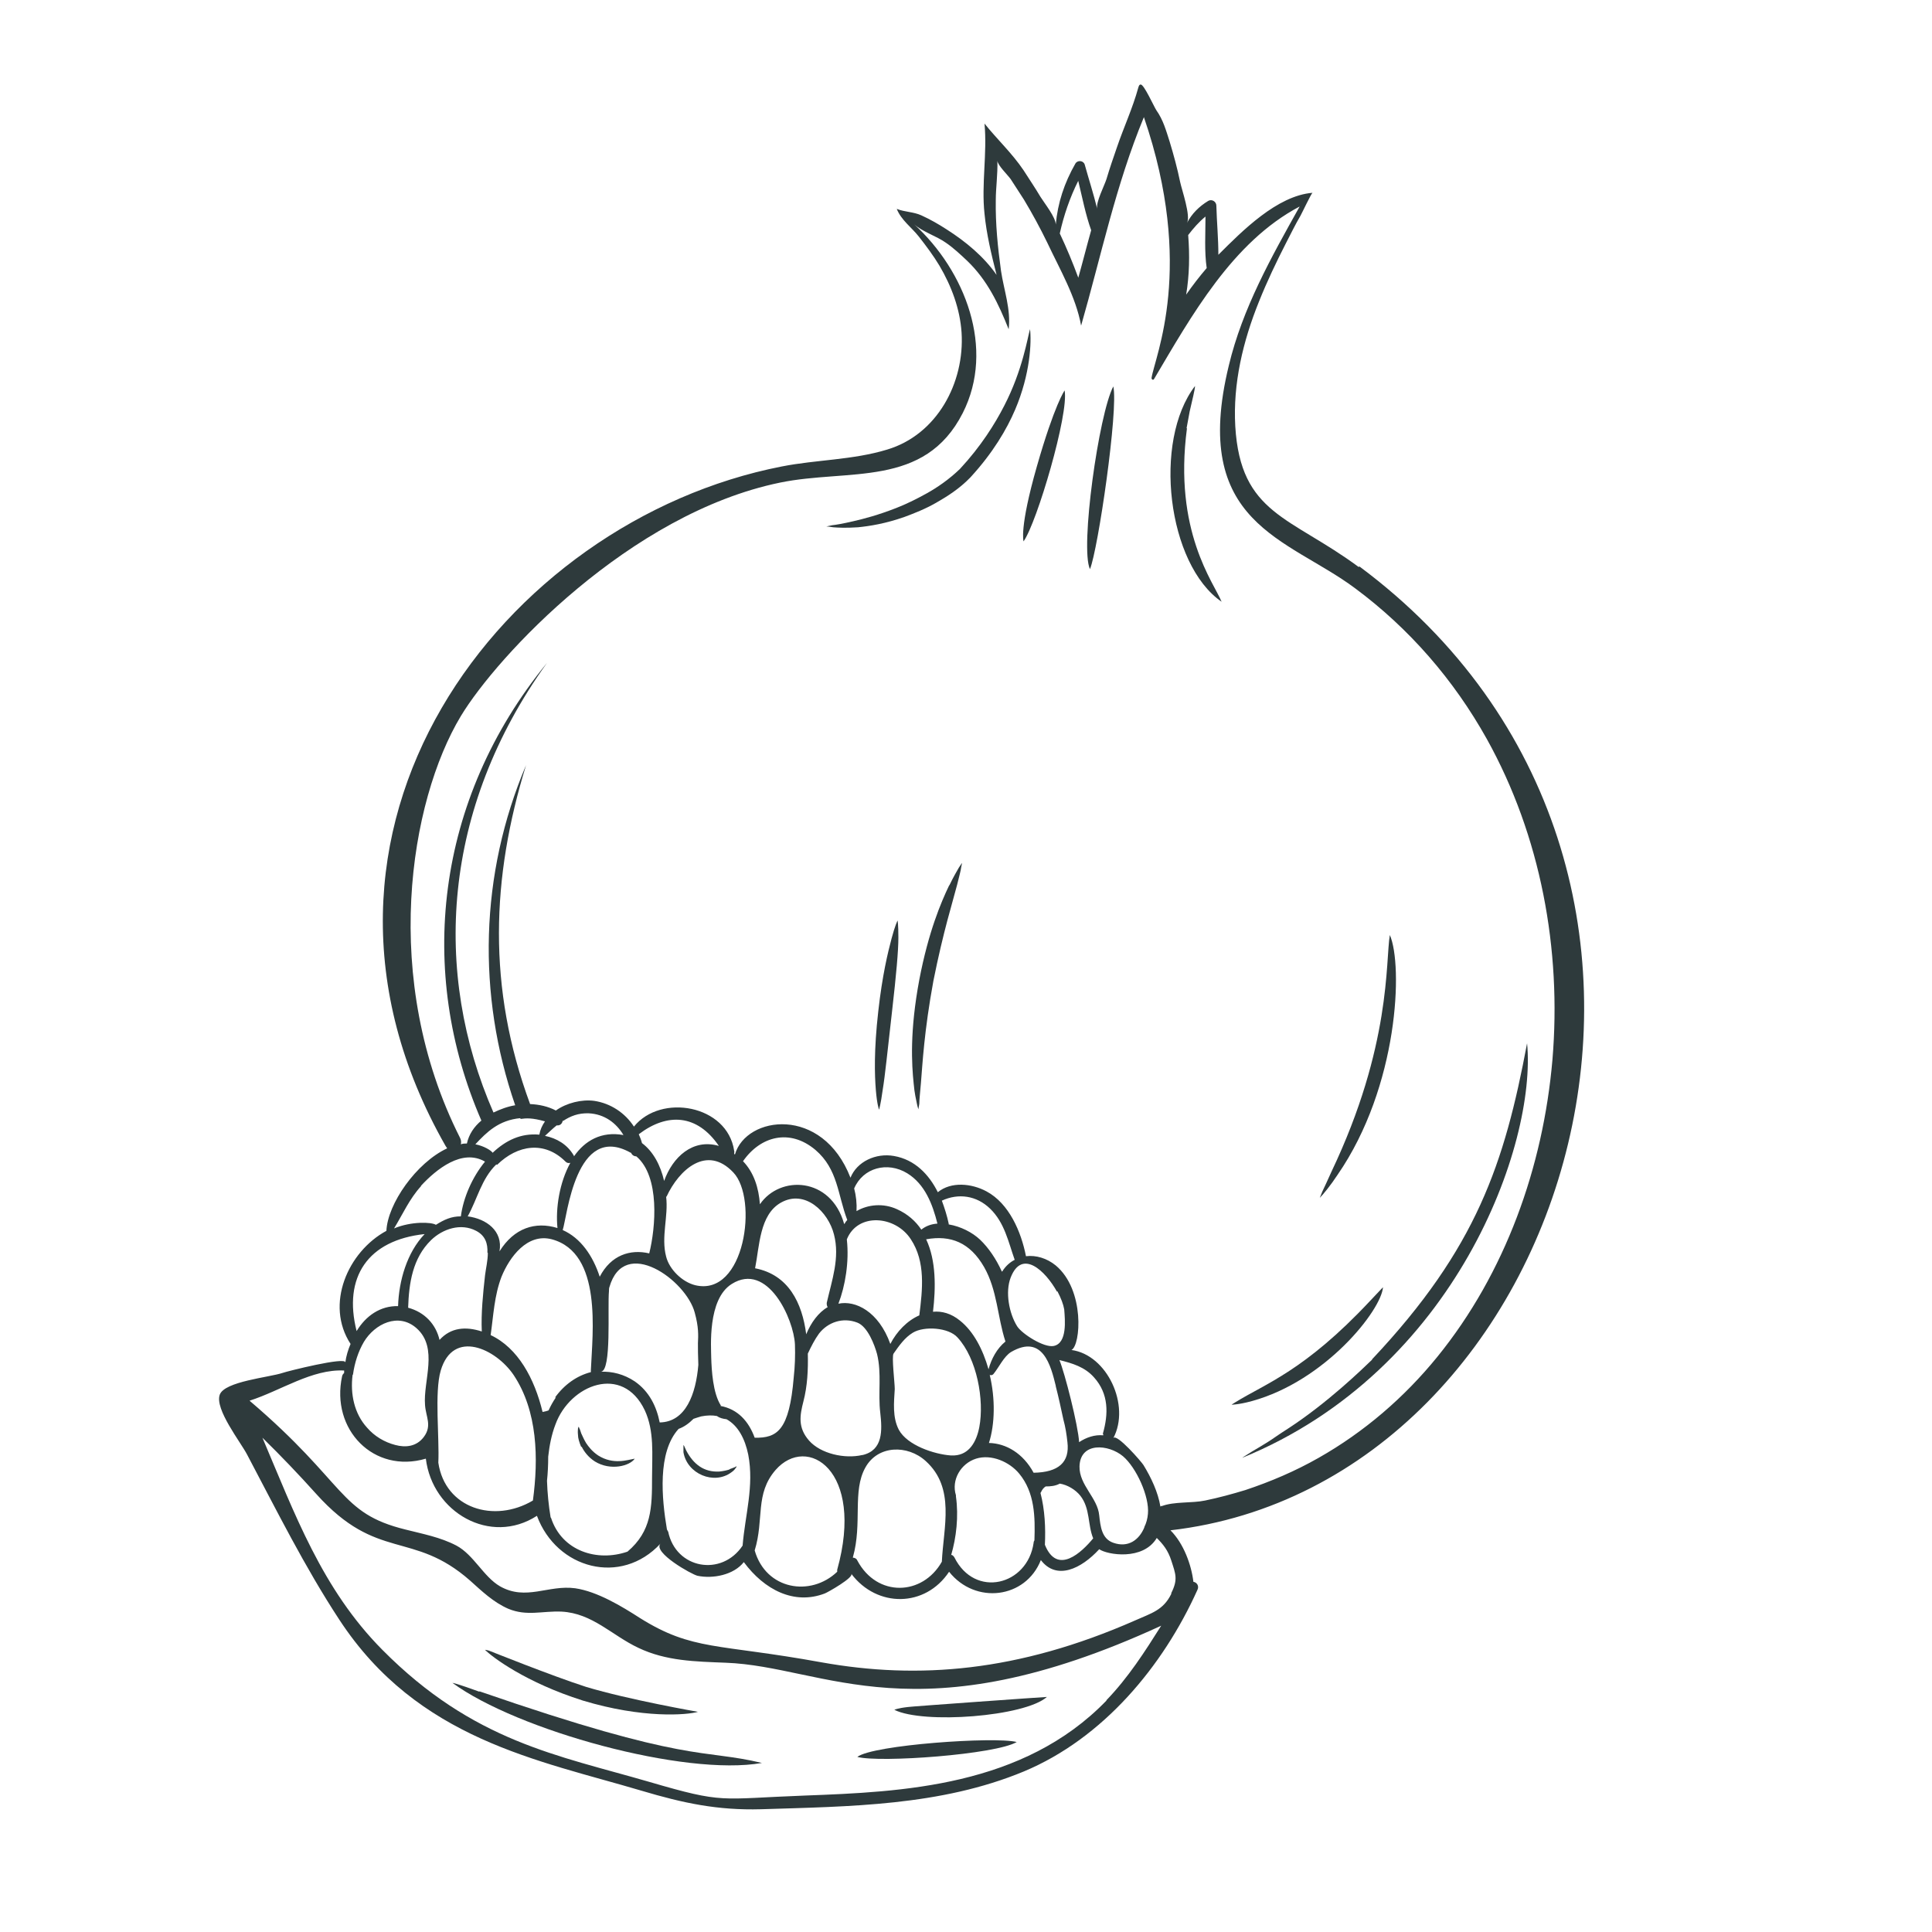 <svg viewBox="0 0 48 48" xmlns="http://www.w3.org/2000/svg" data-name="—ÎÓÈ_1" id="_ÎÓÈ_1">
  <defs>
    <style>
      .cls-1 {
        fill: #2e3a3c;
      }
    </style>
  </defs>
  <path d="M33.76,14.09c-1.7-1.26-2.94-1.31-3.07-3.5-.06-1.06.19-2.11.59-3.1.2-.5.43-.98.67-1.45.12-.23.23-.46.36-.68.04-.07.27-.56.3-.57-.88.07-1.75.95-2.34,1.54,0-.41-.04-.83-.05-1.22,0-.1-.11-.17-.2-.12-.23.14-.41.32-.53.55.1-.17-.13-.83-.17-1.02-.07-.34-.16-.67-.26-1-.09-.28-.16-.54-.33-.78-.06-.09-.31-.65-.39-.64-.04,0-.05.05-.06.08-.14.51-.36.98-.53,1.48-.09.26-.18.52-.26.79-.05.16-.27.58-.23.74-.09-.37-.21-.74-.31-1.1-.03-.1-.17-.12-.23-.03-.28.49-.44.98-.49,1.52,0-.18-.28-.53-.38-.69-.13-.22-.28-.44-.42-.66-.29-.43-.65-.76-.97-1.16.07.75-.08,1.5,0,2.24.05.51.17,1.01.3,1.52-.32-.46-.77-.83-1.24-1.13-.2-.13-.41-.25-.63-.35-.2-.09-.41-.08-.61-.16.11.28.37.46.55.69.18.23.36.47.51.72.3.51.51,1.07.55,1.66.08,1.25-.61,2.54-1.85,2.91-.85.26-1.76.25-2.62.42-6.91,1.35-12.83,9.02-8.35,16.88.01.02.03.04.04.06-.77.36-1.48,1.38-1.51,2.05-.96.52-1.53,1.83-.89,2.81-.06.14-.11.3-.13.46.02-.15-1.45.22-1.56.26-.33.11-1.44.21-1.56.54-.13.36.52,1.18.68,1.49.73,1.38,1.43,2.79,2.29,4.1,1.95,2.98,4.95,3.49,7.51,4.25,1.04.31,1.89.49,2.97.46,2.2-.07,4.46-.08,6.53-.94,1.96-.82,3.45-2.6,4.31-4.51.05-.1-.02-.19-.1-.2-.05-.42-.24-.95-.57-1.28,10.03-1.16,14.75-16.47,4.69-23.95ZM29.95,5.38c0,.42-.03.87.03,1.28-.18.21-.35.43-.51.66.08-.48.09-.98.05-1.48.13-.17.27-.33.43-.46ZM26.79,4.5c.1.41.18.83.32,1.22-.11.39-.21.79-.32,1.18-.14-.38-.29-.74-.46-1.1.1-.45.25-.89.46-1.31ZM10.46,29.46c.38-.41,1.02-.93,1.59-.6-.32.39-.54.9-.6,1.36-.24,0-.41.08-.62.21-.11-.07-.61-.09-1.04.09.22-.36.38-.73.67-1.05ZM12.93,27.79s0,0,0,.01c.15-.02.29-.03.61.06-.07.1-.12.21-.14.33-.46-.04-.83.14-1.16.45-.04-.06-.22-.17-.43-.21.28-.3.58-.6,1.12-.65ZM13.99,27.85c.18-.12.38-.2.64-.19.39.02.68.24.86.54-.55-.1-.96.14-1.23.53,0-.01,0-.02-.01-.03-.16-.27-.42-.42-.71-.48.1-.09.19-.18.29-.26.08.01.14-.04.15-.12ZM21.22,29.53c.22-.52.83-.68,1.32-.38.44.27.63.77.75,1.25-.15.01-.29.06-.4.15-.14-.21-.34-.39-.61-.51-.33-.15-.71-.12-1,.05.01-.19-.01-.38-.06-.57ZM26.27,32.08c.09.17.15.33.17.45.02.26.08.84-.26.91-.24.05-.79-.3-.91-.49-.2-.32-.3-.85-.16-1.21.28-.72.86-.17,1.15.35ZM28.43,37.95c-.13.31-.4.51-.77.38-.29-.1-.32-.41-.35-.68-.04-.44-.5-.75-.49-1.22.02-.61.72-.55,1.08-.25.33.28.66,1,.62,1.43-.01.12-.04.23-.09.33ZM16.59,38.04s-.01-.03-.02-.04c-.13-.77-.24-1.92.29-2.5.14-.05.26-.14.37-.25.06-.02.12-.04.19-.06.15-.03.28-.03.39-.01.07.05.15.07.24.08.29.16.46.49.54.88.15.78-.08,1.51-.14,2.26-.52.78-1.66.58-1.85-.35ZM8.77,34.15c.04-.29.13-.57.27-.81.27-.45.86-.74,1.31-.34.55.49.16,1.31.21,1.91.02.29.18.51-.03.79-.18.24-.45.27-.71.2-.27-.07-.52-.22-.7-.43-.32-.35-.42-.84-.36-1.31ZM12.12,31.13c0,.19-.05.39-.07.56-.05.45-.1.94-.08,1.39-.4-.13-.77-.1-1.05.21-.09-.39-.37-.69-.78-.8.02-.61.11-1.23.57-1.68.29-.28.74-.43,1.12-.23.23.12.29.32.28.54ZM12.35,28.94c.51-.5,1.18-.6,1.7-.08.04.04.08.04.12.03-.27.49-.37,1.13-.32,1.62-.55-.17-1.08,0-1.44.58.09-.51-.33-.81-.79-.87.24-.43.34-.93.71-1.29ZM15.68,28.64c.02.06.08.09.13.09.59.5.48,1.77.32,2.41-.47-.11-.95.04-1.23.58-.17-.52-.47-.96-.92-1.16.11-.32.32-2.69,1.69-1.92ZM16.56,29.73c.31-.67,1-1.3,1.66-.6.62.65.29,3.1-.95,2.8-.32-.08-.64-.39-.72-.71-.13-.49.06-1,0-1.49ZM21.04,30.79c.27-.67,1.21-.59,1.59,0,.37.56.29,1.25.21,1.89-.3.13-.56.4-.72.71-.29-.81-.87-1.09-1.29-1,.17-.44.27-1.04.21-1.59ZM24.45,31.48c.33.58.33,1.24.53,1.85-.21.17-.35.43-.42.69-.14-.49-.37-.94-.71-1.21-.22-.18-.45-.24-.67-.22.07-.59.08-1.27-.17-1.8.61-.11,1.09.08,1.44.69ZM26.23,34.44c.07.27.13.55.19.83.05.18.08.37.1.56.06.5-.22.75-.84.76-.26-.48-.68-.73-1.11-.74.15-.47.16-1.1.02-1.69.03.01.06.01.09-.02.14-.17.26-.44.44-.55.79-.46.99.35,1.11.84ZM23.71,36.16s-.06,0-.09,0c-.41-.03-1.08-.25-1.29-.64-.16-.31-.12-.68-.1-1.01,0-.15-.08-.81-.03-.88.14-.2.28-.4.48-.52.28-.17.89-.13,1.11.12.48.52.67,1.55.54,2.23-.07.36-.25.68-.62.7ZM21.42,36.15c-.43.1-1.03-.03-1.32-.36-.28-.32-.23-.62-.14-.97.1-.38.12-.79.11-1.19.08-.17.17-.35.28-.5.22-.28.59-.41.95-.27.26.1.43.56.49.78.12.49.02.97.08,1.46.05.44.07.93-.44,1.05,0,0,0,0,0,0ZM17.91,34.92c-.2-.31-.23-.88-.24-1.19,0-.24-.1-1.45.51-1.83.89-.56,1.54.87,1.57,1.5.01.27,0,.55-.03.82-.11,1.32-.41,1.51-.97,1.5-.15-.41-.42-.71-.85-.79ZM13.81,34.72c-.07.1-.13.21-.18.32-.05.02-.1.03-.15.04-.2-.83-.61-1.59-1.29-1.91.07-.49.09-.98.27-1.45.2-.49.64-1.09,1.25-.93,1.26.34,1.01,2.32.97,3.25,0,.02,0,.04,0,.05-.35.09-.66.31-.89.63ZM15.13,32.06s0-.06.01-.08c.37-1.29,1.91-.17,2.12.63.1.36.09.57.08.76,0,.12,0,.32.01.54-.06.72-.31,1.42-.96,1.43-.08-.4-.26-.77-.62-1.02-.27-.18-.56-.25-.84-.24.27-.02.16-1.57.2-2.01ZM20.57,32.47c-.24.14-.42.39-.54.68-.1-.78-.44-1.48-1.27-1.64.11-.55.11-1.33.64-1.63.6-.34,1.18.23,1.32.79.15.58-.05,1.13-.18,1.7,0,.04,0,.08.03.11ZM10.95,34.05c.31-1.04,1.37-.54,1.81.11.6.9.62,2.08.48,3.12-.96.57-2.18.2-2.35-.94.03-.61-.1-1.75.06-2.29ZM13.68,37.7c-.05-.3-.08-.61-.09-.91.02-.19.03-.39.03-.6.03-.27.08-.54.18-.8.36-.99,1.67-1.51,2.22-.35.24.52.18,1.1.18,1.66,0,.76-.01,1.34-.61,1.85-.75.26-1.63-.01-1.9-.84ZM19.27,36.52c.78-.89,2.22,0,1.53,2.48,0,.02,0,.03,0,.05-.66.63-1.77.45-2.05-.53.24-.78,0-1.4.52-2ZM21.19,38.69c.24-.85-.02-1.64.31-2.23.31-.56,1.05-.57,1.5-.16.74.67.44,1.64.4,2.5-.48.85-1.61.89-2.1-.03-.02-.05-.07-.07-.11-.07ZM23.63,38.64c.13-.44.19-.97.12-1.46,0,0,0-.02,0-.03-.12-.38.12-.79.5-.91.38-.12.83.08,1.07.37.39.47.4,1.08.38,1.66-.01.02-.02.03-.02.06-.15,1.06-1.46,1.39-1.97.36-.02-.03-.04-.05-.07-.06ZM25.86,37.08c.03-.07.07-.12.12-.15.12,0,.24-.01.35-.07.19.03.39.15.51.3.25.32.18.72.32,1.06-.28.34-.89.93-1.2.16.02-.41,0-.87-.11-1.29ZM27.41,35.64s0,.02,0,.02c-.21-.02-.42.05-.6.17-.02-.4-.36-1.74-.49-2.04.32.08.63.17.86.43.37.41.36.91.22,1.4ZM24.89,31.59c-.14-.31-.33-.59-.54-.79-.19-.18-.48-.33-.78-.38,0,0,0-.01,0-.02-.04-.19-.1-.38-.17-.57.41-.19.86-.13,1.2.2.36.35.45.82.61,1.27-.12.06-.23.16-.31.29ZM20.97,30.4c-.33-1.16-1.59-1.21-2.09-.48-.03-.41-.15-.79-.42-1.07.43-.62,1.16-.82,1.8-.28.56.48.55,1.11.79,1.74-.03.03-.05.06-.07.1ZM16.5,29.34c-.09-.39-.27-.73-.55-.94-.02-.08-.05-.15-.08-.22.71-.54,1.45-.5,1.99.29-.65-.19-1.15.28-1.36.87ZM10.55,30.66c-.44.46-.64,1.16-.66,1.79-.44-.01-.8.24-1.03.62-.34-1.34.28-2.26,1.69-2.41ZM27.49,42.25c-2.07,2.14-5.08,2.27-7.49,2.36-2.15.08-1.99.21-3.87-.34-2.27-.66-4.37-1-6.63-3.28-1.5-1.51-2.18-3.39-2.98-5.27.46.45.9.91,1.34,1.4,1.52,1.69,2.39.89,3.82,2.15.29.26.58.54.95.7.46.19.84.05,1.32.07.77.04,1.25.59,1.91.9.69.33,1.42.34,2.17.37,2.47.09,4.72,1.89,10.82-.92-.41.65-.82,1.29-1.36,1.85ZM29.1,39.6c-.2.41-.5.48-.9.66-2.91,1.28-5.39,1.47-7.79,1.04-2.58-.47-3.2-.28-4.51-1.1-.45-.29-1.06-.66-1.61-.74-.67-.09-1.22.32-1.87-.05-.41-.24-.65-.78-1.08-1.01-.4-.21-.84-.29-1.27-.4-1.66-.41-1.44-1.13-3.87-3.2.78-.25,1.55-.79,2.35-.75,0,.02,0,.04,0,.06-.02.02-.04.04-.05.08-.29,1.33.79,2.43,2.08,2.05.16,1.33,1.6,2.17,2.76,1.42.49,1.32,2.09,1.75,3.07.69-.2.22.78.77.92.8.38.08.9-.02,1.15-.34.51.69,1.25,1.07,2.01.78.08-.03.73-.4.66-.49.64.85,1.84.84,2.43-.05.65.82,1.9.67,2.28-.29.39.51,1,.22,1.45-.27.2.14,1.09.29,1.43-.28.16.16.28.31.36.56.11.34.17.47,0,.81ZM28.87,37.41s-.03.01-.04.02c-.06-.36-.23-.72-.42-1.03-.04-.07-.67-.8-.75-.67.43-.81-.15-2.07-1.04-2.19.23-.11.34-1.49-.39-2.1-.22-.18-.49-.26-.74-.23-.12-.61-.42-1.31-.98-1.61-.37-.2-.88-.25-1.21.02-.22-.44-.57-.81-1.09-.9-.45-.08-.92.14-1.08.54-.7-1.8-2.59-1.54-2.87-.58,0,0-.02,0-.02-.02,0-.02.01-.05,0-.07-.17-1.14-1.82-1.43-2.49-.6-.22-.34-.58-.58-.99-.64-.31-.04-.68.05-.95.24-.19-.1-.41-.15-.64-.16-1.07-2.9-.96-5.63-.1-8.42-1.15,2.71-1.22,5.7-.27,8.45-.19.03-.37.1-.54.18-1.52-3.48-1.28-7.54,1.33-11.17-2.79,3.41-3.23,7.69-1.63,11.37-.18.15-.31.34-.36.57-.05,0-.1,0-.15.02.01-.05.01-.1-.02-.16-1.99-3.94-1.25-8.37.02-10.48.9-1.49,4.19-5.03,7.93-5.8,1.7-.35,3.59.14,4.54-1.73.81-1.6.06-3.53-1.21-4.69.21.19.55.29.79.46.19.13.36.29.53.45.5.48.78,1.07,1.03,1.7.06-.49-.12-.98-.19-1.45-.08-.58-.14-1.17-.13-1.76,0-.29.05-.64.04-.98,0,.11.26.36.33.46.11.17.22.34.33.51.21.35.4.7.58,1.07.31.66.71,1.34.84,2.06.5-1.74.86-3.49,1.56-5.18,1.28,3.73.27,5.95.19,6.48,0,.04.04.06.06.03.93-1.57,1.95-3.41,3.62-4.29-.71,1.27-1.42,2.53-1.76,3.95-.96,3.94,1.45,4.28,3.13,5.53,1.35,1,2.46,2.28,3.28,3.75,1.34,2.41,1.86,5.23,1.63,7.97-.23,2.66-1.17,5.3-2.86,7.38-.82,1.01-1.82,1.87-2.95,2.51-.58.33-1.19.59-1.82.8-.33.1-.66.19-1,.26-.33.07-.77.02-1.08.14Z" class="cls-1"></path>
  <path d="M25.59,8.18c-.06.2-.18,1.01-.64,1.9-.23.45-.58,1.01-1.1,1.57-.27.26-.56.46-.83.61-.27.15-.52.27-.75.36-.46.18-.81.27-1.07.33-.26.06-.43.09-.53.1-.1.02-.14.03-.14.03,0,0,.05,0,.17.02.12.01.32.02.62,0,.29-.03.68-.09,1.16-.26.24-.09.5-.19.78-.35.28-.16.58-.35.85-.63.56-.61.9-1.19,1.11-1.68.38-.89.41-1.69.37-2.01Z" class="cls-1"></path>
  <path d="M25.76,11.59c-.44,1.54-.33,1.86-.33,1.86.33-.46,1.13-3.17,1.02-3.75,0,0-.25.35-.69,1.89Z" class="cls-1"></path>
  <path d="M27.08,14.14c.2-.48.71-3.97.58-4.54-.36.68-.83,4.02-.58,4.54Z" class="cls-1"></path>
  <path d="M29.48,10.64c.11-.6.06-.33.11-.56.02-.09.1-.41.1-.49-1.05,1.37-.69,4.43.66,5.36-.19-.47-1.2-1.75-.86-4.31Z" class="cls-1"></path>
  <path d="M34.09,33.78c-.24.23-1.1,1.07-2.1,1.72-.21.13-.38.26-.53.35-.15.09-.26.16-.35.21-.18.11-.25.16-.25.16,5.32-2.17,7.32-7.8,7.08-10.3-.56,2.98-1.25,5.09-3.85,7.85Z" class="cls-1"></path>
  <path d="M34.37,31.97c-.05.05-.29.31-.34.36-1.62,1.73-2.6,2.05-3.34,2.51-.07.04-.09.06-.09.06,0,0,.03,0,.11-.01.08-.01.21-.03.39-.08,1.83-.5,3.22-2.26,3.26-2.83Z" class="cls-1"></path>
  <path d="M23.58,22c-.2.42-.51,1.14-.74,2.34-.24,1.28-.19,2.1-.14,2.58.02.24.06.4.08.5.02.1.04.14.04.14,0,0,0-.04.02-.14,0-.1.02-.27.04-.51.04-.48.08-1.29.31-2.54.25-1.25.48-1.96.59-2.39.05-.21.09-.34.1-.43.02-.08.02-.11.02-.11,0,0-.02.03-.08.12-.05.09-.13.22-.23.43Z" class="cls-1"></path>
  <path d="M33.23,29.19c1.52-2.2,1.63-5.21,1.3-5.96-.11.65.04,2.75-1.45,5.88-.11.24-.18.4-.23.5-.04.1-.06.15-.06.15.08-.08.27-.31.44-.57Z" class="cls-1"></path>
  <path d="M18.12,36.51c-.06.02-.15.04-.25.05-.38.02-.64-.18-.82-.52-.02-.05-.04-.08-.05-.11-.01-.02-.02-.03-.02-.03,0,0,0,.01,0,.04,0,.03,0,.08,0,.14.09.54.76.82,1.19.5.06-.04.09-.08.11-.11.02-.02.02-.04.02-.04,0,0-.01,0-.04.02-.03.01-.07.03-.13.05Z" class="cls-1"></path>
  <path d="M14.45,35.94c.06.12.16.26.33.37.39.24.87.11.99-.07-.18.03-.53.16-.91-.08-.15-.1-.24-.22-.3-.31-.06-.1-.09-.18-.12-.24-.02-.06-.03-.1-.05-.13,0-.03-.02-.03-.02-.03,0,0,0,.01-.01.04,0,.03-.01.08,0,.16,0,.08.03.18.08.3Z" class="cls-1"></path>
  <path d="M11.91,42.03c-.11-.04-.55-.2-.67-.22,1.61,1.18,5.77,2.33,7.69,1.99-1.5-.36-1.79.03-7.02-1.78Z" class="cls-1"></path>
  <path d="M14.48,42.25c1.49.45,2.59.36,2.86.28,0,0-1.72-.3-2.78-.62-.84-.27-2.41-.9-2.41-.9-.07-.02-.1-.02-.1-.02.18.18,1.01.81,2.43,1.26Z" class="cls-1"></path>
  <path d="M22.56,42.41c-.27.03-.34.07-.34.07.72.36,3.24.17,3.79-.32-.06,0-3.42.24-3.45.25Z" class="cls-1"></path>
  <path d="M21.3,43.65c.56.15,3.44-.06,3.96-.37-.53-.14-3.58.07-3.96.37Z" class="cls-1"></path>
  <path d="M22.15,23.32c-.09.34-.23.91-.33,1.81-.11.97-.09,1.58-.06,1.95.03.37.08.49.08.49,0,0,.04-.12.09-.49.06-.36.12-.97.23-1.93.11-.96.16-1.53.16-1.86,0-.33-.02-.42-.02-.42,0,0-.06.11-.15.45Z" class="cls-1"></path>
</svg>
